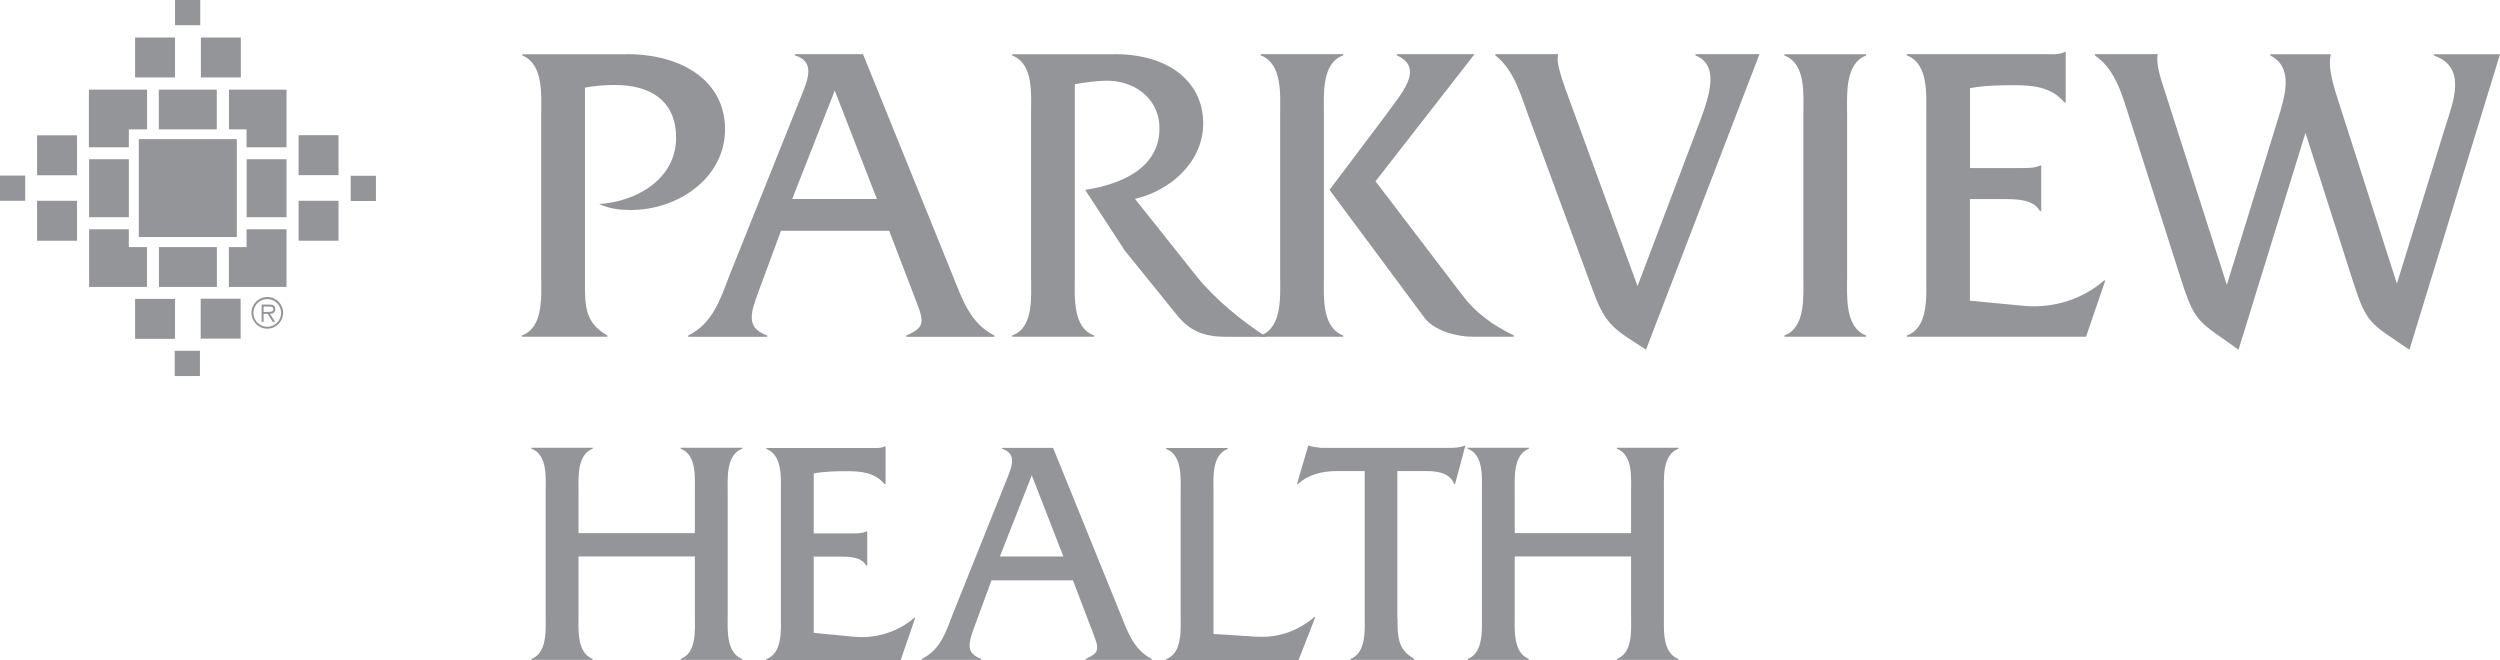<?xml version="1.0" encoding="UTF-8"?> <svg xmlns="http://www.w3.org/2000/svg" id="Layer_2" data-name="Layer 2" viewBox="0 0 235.95 62.28"><defs><style> .cls-1 { fill: #939598; } </style></defs><g id="Layer_1-2" data-name="Layer 1"><g><rect class="cls-1" x="23.28" y="15.03" width="3.76" height="5.47"></rect><polygon class="cls-1" points="28.18 18.95 28.18 22.72 31.95 22.72 31.95 18.95 31.72 18.95 28.18 18.95"></polygon><rect class="cls-1" x="33.1" y="16.59" width="2.38" height="2.38"></rect><rect class="cls-1" x="28.18" y="12.76" width="3.77" height="3.77"></rect><rect class="cls-1" x="8.41" y="15.03" width="3.75" height="5.47"></rect><rect class="cls-1" x="3.5" y="12.77" width="3.77" height="3.77"></rect><rect class="cls-1" y="16.57" width="2.38" height="2.38"></rect><rect class="cls-1" x="3.5" y="18.95" width="3.77" height="3.77"></rect><polygon class="cls-1" points="8.41 21.64 12.16 21.64 12.16 23.32 13.87 23.32 13.87 27.08 8.41 27.08 8.41 21.64"></polygon><rect class="cls-1" x="15" y="23.32" width="5.47" height="3.76"></rect><polygon class="cls-1" points="23.27 21.64 27.04 21.64 27.04 27.08 21.6 27.08 21.6 23.32 23.27 23.32 23.27 21.64"></polygon><rect class="cls-1" x="12.75" y="28.21" width="3.77" height="3.77"></rect><rect class="cls-1" x="16.49" y="33.11" width="2.38" height="2.38"></rect><rect class="cls-1" x="18.94" y="28.19" width="3.77" height="3.77"></rect><polygon class="cls-1" points="21.61 8.46 27.04 8.46 27.04 13.9 23.27 13.9 23.27 12.21 21.61 12.21 21.61 8.46"></polygon><rect class="cls-1" x="14.99" y="8.46" width="5.47" height="3.75"></rect><polygon class="cls-1" points="8.39 8.46 13.88 8.46 13.88 12.21 12.16 12.21 12.16 13.9 8.39 13.9 8.39 8.46"></polygon><rect class="cls-1" x="18.96" y="3.54" width="3.77" height="3.77"></rect><rect class="cls-1" x="16.52" width="2.38" height="2.38"></rect><rect class="cls-1" x="12.75" y="3.54" width="3.77" height="3.77"></rect><rect class="cls-1" x="13.1" y="13.13" width="9.25" height="9.24"></rect><path class="cls-1" d="M25.23,31.02c.82,0,1.49-.67,1.49-1.5s-.67-1.49-1.49-1.49-1.5.67-1.5,1.49.67,1.5,1.5,1.5M25.23,30.84c-.73,0-1.31-.58-1.31-1.31s.58-1.3,1.31-1.3,1.3.58,1.3,1.3-.58,1.31-1.3,1.31M25.47,29.62c.29,0,.51-.13.51-.45,0-.27-.15-.43-.58-.43h-.71v1.63h.19v-.75h.38l.47.75h.24l-.49-.75ZM24.88,29.44v-.51h.48c.2,0,.44.03.44.24,0,.3-.37.27-.6.27h-.32Z"></path><path class="cls-1" d="M59.15,5.11c5.27,0,9.28,2.56,9.28,7.09s-4.34,7.62-8.92,7.62c-1.01,0-2.03-.12-2.96-.57,3.49-.2,7.26-2.35,7.26-6.24,0-3.57-2.51-4.99-5.76-4.99-.97,0-1.91.08-2.84.25v18.28c0,2.27-.04,3.89,2.11,5.11v.12h-8.07v-.12c2.07-.73,1.83-3.73,1.83-5.55v-15.28c0-1.82.24-4.78-1.78-5.59v-.12h9.85Z"></path><path class="cls-1" d="M73.71,21.78l-2.11,5.71c-.85,2.27-1.13,3.45.81,4.18v.12h-7.46v-.12c2.35-1.17,3.04-3.45,3.93-5.76l6.77-16.91c.57-1.46,1.34-3.16-.61-3.77v-.12h6.41l8.43,20.8c.93,2.31,1.66,4.58,3.97,5.76v.12h-8.31v-.12c1.98-.89,1.66-1.34.57-4.18l-2.19-5.71h-10.21ZM78.78,8.56l-4.01,10.22h7.99l-3.97-10.22Z"></path><path class="cls-1" d="M105.17,5.11c5.43,0,8.39,2.84,8.39,6.52s-3.12,6.37-6.44,7.14l5.84,7.34c1.7,2.11,4.26,4.22,6.57,5.68h-3.73c-2.15,0-3.49-.53-4.7-2.03l-4.95-6.12-3.73-5.72c3.24-.49,7.01-1.98,7.01-5.8,0-2.92-2.51-4.62-5.23-4.5-.93.04-1.83.16-2.76.33v18.16c0,1.87-.24,4.82,1.83,5.55v.12h-7.74v-.12c2.07-.73,1.78-3.73,1.78-5.55v-15.28c0-1.86.28-4.82-1.78-5.59v-.12h9.65Z"></path><path class="cls-1" d="M120.82,10.79c0-1.83.24-4.78-1.83-5.56v-.12h7.78v.12c-2.07.73-1.82,3.73-1.82,5.56v15.28c0,1.86-.24,4.82,1.82,5.59v.12h-7.78v-.12c2.07-.77,1.83-3.77,1.83-5.59v-15.28ZM130.79,10.87c1.34-1.91,3.77-4.42,1.05-5.64v-.12h7.3v.04l-9.32,11.96,8.19,10.74c1.26,1.66,2.8,2.8,4.86,3.81v.12h-3.81c-1.98,0-3.85-.77-4.58-1.74l-9-12.12,5.31-7.05Z"></path><path class="cls-1" d="M160.06,12.45c1.09-2.88,2.47-6.2-.04-7.22v-.12h6.04l-10.71,27.89c-2.84-1.86-3.77-2.19-4.94-5.39l-6.12-16.58c-.77-2.07-1.38-4.42-3.16-5.8v-.12h5.92l-.04.49c0,.89.77,2.88,1.09,3.77l6.45,17.63,5.51-14.55Z"></path><path class="cls-1" d="M170.2,10.83c0-1.86.28-4.82-1.79-5.59v-.12h7.71v.12c-2.03.77-1.79,3.77-1.79,5.59v15.28c0,1.82-.24,4.78,1.79,5.55v.12h-7.71v-.12c2.03-.73,1.79-3.73,1.79-5.55v-15.28Z"></path><path class="cls-1" d="M185.93,28.38l5.15.49c2.67.24,5.47-.61,7.5-2.4h.12l-1.82,5.31h-16.91v-.12c2.07-.73,1.83-3.73,1.83-5.55v-15.28c0-1.86.24-4.82-1.83-5.6v-.12h12.97c.69,0,1.38.08,1.9-.2h.12v4.75h-.12c-1.26-1.46-2.92-1.62-4.78-1.62-1.42,0-2.84.04-4.13.28v7.54h4.82c.65,0,1.3,0,1.78-.24h.12v4.3h-.12c-.65-1.17-2.35-1.13-3.61-1.13h-3v9.61Z"></path><path class="cls-1" d="M211.26,33c-3.69-2.67-4.06-2.39-5.39-6.57l-4.78-14.96c-.73-2.23-1.34-4.86-3.37-6.24v-.12h5.92c-.16.89.24,2.15.49,2.92l6.04,18.85,4.75-15.4c.77-2.47,1.58-5.11-.65-6.24v-.12h5.71c-.24,1.01.04,2.31.61,4.09l5.63,17.56,4.58-14.84c.73-2.31,2.07-5.6-1.09-6.69v-.12h6.24l-8.55,27.89c-3.73-2.55-4.01-2.35-5.35-6.53l-4.46-13.94-6.32,20.47Z"></path><path class="cls-1" d="M54.6,52.52v5.5c0,1.37-.18,3.59,1.34,4.17v.09h-5.78v-.09c1.52-.58,1.34-2.8,1.34-4.17v-11.5c0-1.37.21-3.59-1.34-4.17v-.09h5.78v.09c-1.52.58-1.34,2.8-1.34,4.2v3.77h10.98v-3.77c0-1.4.21-3.62-1.34-4.2v-.09h5.81v.09c-1.55.58-1.37,2.8-1.37,4.17v11.5c0,1.37-.18,3.59,1.37,4.17v.09h-5.81v-.09c1.55-.58,1.34-2.8,1.34-4.17v-5.5h-10.98Z"></path><path class="cls-1" d="M76.8,59.73l3.86.37c2.01.18,4.1-.46,5.63-1.79h.09l-1.37,3.98h-12.68v-.09c1.55-.55,1.37-2.8,1.37-4.17v-11.46c0-1.4.18-3.62-1.37-4.2v-.09h9.73c.52,0,1.03.06,1.43-.15h.09v3.56h-.09c-.94-1.1-2.19-1.22-3.59-1.22-1.06,0-2.13.03-3.1.21v5.66h3.62c.49,0,.97,0,1.34-.18h.09v3.22h-.09c-.49-.88-1.77-.85-2.71-.85h-2.25v7.2Z"></path><path class="cls-1" d="M93.58,54.77l-1.58,4.29c-.64,1.7-.85,2.58.61,3.13v.09h-5.6v-.09c1.77-.88,2.28-2.58,2.95-4.32l5.08-12.68c.43-1.09,1-2.37-.46-2.83v-.09h4.81l6.33,15.6c.7,1.73,1.24,3.43,2.98,4.32v.09h-6.23v-.09c1.49-.67,1.25-1,.43-3.13l-1.64-4.29h-7.66ZM97.38,44.86l-3.01,7.66h5.99l-2.98-7.66Z"></path><path class="cls-1" d="M118.67,60.09c2.07.12,3.86-.58,5.38-1.85h.09l-1.58,4.05h-12.5v-.09c1.55-.55,1.37-2.8,1.37-4.17v-11.46c0-1.4.18-3.62-1.37-4.2v-.09h5.81v.09c-1.55.58-1.34,2.83-1.34,4.2v13.26l4.13.27Z"></path><path class="cls-1" d="M131.9,58.33c0,1.73-.03,2.92,1.58,3.86v.09h-6.02v-.09c1.52-.58,1.34-2.8,1.34-4.17v-13.56h-2.68c-1.31,0-2.68.34-3.62,1.22h-.09l1.06-3.62h.09c.36.15.76.15,1.15.21h12.1c.52,0,1-.03,1.4-.21h.09l-.97,3.62h-.09c-.4-1.06-1.61-1.22-2.62-1.22h-2.74v13.87Z"></path><path class="cls-1" d="M142.96,52.52v5.5c0,1.37-.18,3.59,1.34,4.17v.09h-5.78v-.09c1.52-.58,1.34-2.8,1.34-4.17v-11.5c0-1.37.21-3.59-1.34-4.17v-.09h5.78v.09c-1.52.58-1.34,2.8-1.34,4.2v3.77h10.98v-3.77c0-1.4.21-3.62-1.34-4.2v-.09h5.81v.09c-1.55.58-1.37,2.8-1.37,4.17v11.5c0,1.37-.18,3.59,1.37,4.17v.09h-5.81v-.09c1.55-.58,1.34-2.8,1.34-4.17v-5.5h-10.98Z"></path></g></g></svg> 